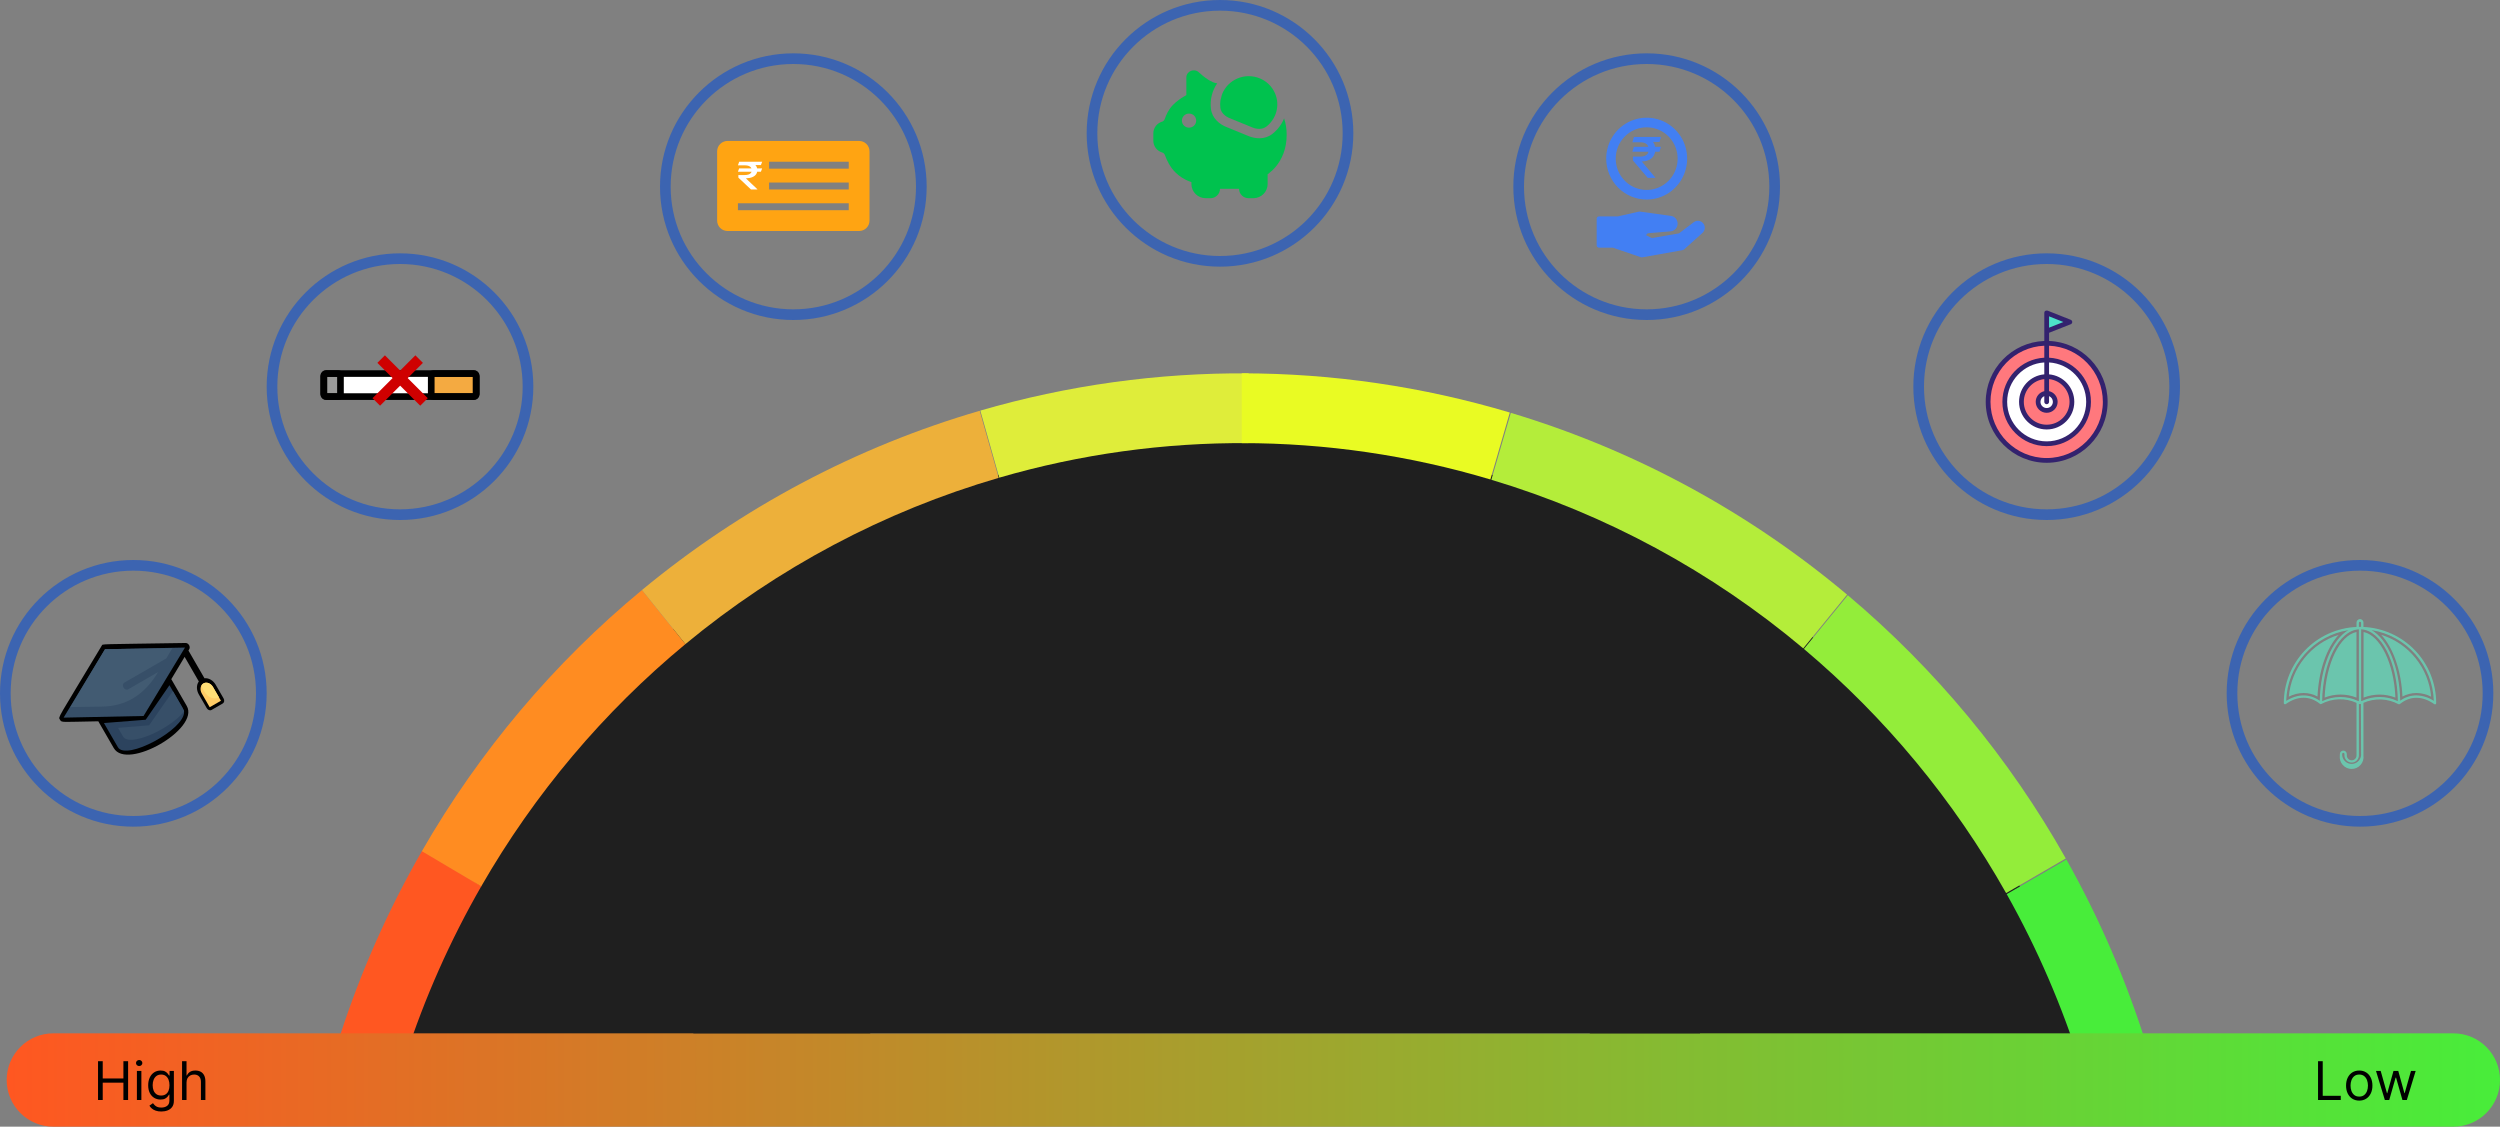 <svg width="375" height="169" viewBox="0 0 375 169" fill="none" xmlns="http://www.w3.org/2000/svg">
<rect x="0" y="0" width="375" height="169" fill="#808080" stroke="none"/>
<g clip-path="url(#clip0_1_2)">
<path d="M128.869 21.142H109.129C108.715 21.142 108.319 21.307 108.027 21.599C107.735 21.891 107.57 22.288 107.57 22.701V33.09C107.57 33.504 107.735 33.9 108.027 34.193C108.319 34.485 108.715 34.649 109.129 34.649H128.869C129.282 34.649 129.679 34.485 129.971 34.193C130.263 33.9 130.427 33.504 130.427 33.09V22.701C130.427 22.288 130.263 21.891 129.971 21.599C129.679 21.307 129.282 21.142 128.869 21.142ZM127.311 31.532H110.687V30.493H127.311V31.532ZM127.311 28.415H115.363V27.376H127.311V28.415ZM127.311 25.298H115.363V24.259H127.311V25.298Z" fill="#FFA412"/>
<path d="M114.321 25.258L114.137 25.759H110.688L110.872 25.258H114.321ZM112.643 28.416L110.759 26.652L110.753 26.256H111.687C111.921 26.256 112.118 26.229 112.279 26.173C112.441 26.118 112.564 26.037 112.648 25.932C112.732 25.825 112.774 25.695 112.774 25.542C112.774 25.315 112.686 25.134 112.511 25C112.336 24.866 112.061 24.799 111.687 24.799H110.688L110.88 24.26H111.687C112.122 24.26 112.481 24.313 112.764 24.42C113.046 24.527 113.256 24.675 113.395 24.864C113.534 25.054 113.603 25.272 113.603 25.52C113.603 25.74 113.546 25.94 113.432 26.118C113.318 26.297 113.136 26.442 112.887 26.555C112.638 26.667 112.311 26.733 111.906 26.752L111.882 26.756L113.603 28.381V28.416H112.643ZM114.324 24.26L114.137 24.765L111.38 24.753L111.566 24.26H114.324Z" fill="white"/>
<path d="M119 47.2C129.604 47.2 138.2 38.604 138.2 28C138.2 17.396 129.604 8.8 119 8.8C108.396 8.8 99.8 17.396 99.8 28C99.8 38.604 108.396 47.2 119 47.2Z" stroke="#3C64B1" stroke-width="1.6"/>
<path d="M190.858 20.084C191.65 19.466 192.249 18.661 192.615 17.762C192.868 18.495 193 19.316 193 20.233C193 22.422 192.217 23.956 191.414 24.944C191.016 25.435 190.616 25.787 190.311 26.019C190.251 26.065 190.195 26.106 190.143 26.143V27.614C190.143 28.782 189.183 29.73 188 29.73H187.286C186.497 29.73 185.857 29.098 185.857 28.319H183C183 29.098 182.36 29.73 181.571 29.73H180.857C179.674 29.73 178.714 28.782 178.714 27.614V27.313C178.591 27.274 178.453 27.226 178.304 27.167C177.732 26.939 176.988 26.54 176.301 25.852C175.455 25.006 174.981 23.946 174.744 23.282C174.666 23.064 174.51 22.927 174.359 22.885C173.555 22.66 173 21.936 173 21.111V19.991C173 19.179 173.545 18.465 174.336 18.242C174.484 18.2 174.644 18.058 174.723 17.823C174.915 17.248 175.286 16.399 175.966 15.719C176.523 15.162 177.123 14.751 177.579 14.48C177.717 14.398 177.843 14.328 177.952 14.27V11.621C177.952 11.123 178.283 10.771 178.639 10.628C178.992 10.487 179.465 10.511 179.819 10.841C180.18 11.177 180.655 11.58 181.163 11.908C181.683 12.245 182.172 12.458 182.57 12.498L182.578 12.499C181.823 13.605 181.476 14.958 181.638 16.314C181.81 17.764 182.947 18.636 183.902 19.026L187.314 20.422C188.269 20.812 189.697 20.989 190.858 20.084ZM178.357 19.15C178.949 19.15 179.429 18.677 179.429 18.093C179.429 17.508 178.949 17.035 178.357 17.035C177.765 17.035 177.286 17.508 177.286 18.093C177.286 18.677 177.765 19.15 178.357 19.15Z" fill="#00C24E"/>
<path d="M183.325 14.099C183.737 13.072 184.554 12.204 185.67 11.747C187.857 10.853 190.364 11.878 191.27 14.037C192.021 15.826 191.436 17.833 189.969 18.977C189.374 19.44 188.557 19.405 187.857 19.119L184.444 17.723C183.744 17.437 183.141 16.892 183.053 16.149C183.009 15.786 183.015 15.423 183.065 15.069L183.325 14.099ZM183.325 14.099L183.131 14.718C183.161 14.588 183.197 14.459 183.24 14.333C183.266 14.254 183.294 14.176 183.325 14.099Z" fill="#00C24E"/>
<path d="M183 39.2C193.604 39.2 202.2 30.604 202.2 20C202.2 9.396 193.604 0.8 183 0.8C172.396 0.8 163.8 9.396 163.8 20C163.8 30.604 172.396 39.2 183 39.2Z" stroke="#3C64B1" stroke-width="1.6"/>
<path d="M247.001 29.932C248.202 29.932 249.376 29.572 250.374 28.898C251.373 28.223 252.151 27.264 252.61 26.143C253.07 25.021 253.19 23.787 252.956 22.596C252.722 21.405 252.143 20.311 251.294 19.453C250.445 18.594 249.363 18.009 248.186 17.772C247.008 17.535 245.787 17.657 244.678 18.122C243.568 18.586 242.62 19.373 241.953 20.383C241.286 21.392 240.93 22.579 240.93 23.793C240.93 25.421 241.569 26.983 242.708 28.134C243.847 29.285 245.391 29.932 247.001 29.932ZM247.001 19.099C247.919 19.099 248.817 19.374 249.581 19.89C250.344 20.406 250.939 21.139 251.291 21.997C251.642 22.855 251.734 23.799 251.555 24.709C251.376 25.62 250.933 26.456 250.284 27.113C249.635 27.769 248.808 28.216 247.907 28.398C247.006 28.579 246.073 28.486 245.224 28.13C244.376 27.775 243.651 27.173 243.141 26.401C242.631 25.629 242.358 24.722 242.358 23.793C242.358 22.548 242.847 21.354 243.718 20.474C244.589 19.593 245.77 19.099 247.001 19.099Z" fill="#427FF3"/>
<path d="M254.857 33.128C254.72 33.106 254.58 33.111 254.445 33.145C254.31 33.178 254.183 33.239 254.071 33.323L251.846 35.006L247.771 35.71L246.889 35.266L247.161 34.992L250.607 34.699C250.892 34.673 251.156 34.54 251.348 34.326C251.54 34.112 251.645 33.833 251.643 33.544C251.643 33.261 251.542 32.988 251.358 32.775C251.174 32.562 250.92 32.423 250.643 32.385L245.975 31.738C245.934 31.731 245.891 31.731 245.85 31.738L242.675 32.46H239.857C239.762 32.46 239.672 32.498 239.605 32.566C239.538 32.634 239.5 32.726 239.5 32.821V36.794C239.5 36.889 239.538 36.981 239.605 37.049C239.672 37.117 239.762 37.155 239.857 37.155H241.943L246.171 38.599C246.209 38.604 246.248 38.604 246.286 38.599C246.306 38.603 246.326 38.603 246.346 38.599L252.418 37.516C252.483 37.506 252.544 37.477 252.593 37.433L255.375 34.934C255.559 34.767 255.677 34.539 255.709 34.291C255.74 34.043 255.682 33.792 255.546 33.583C255.468 33.465 255.366 33.363 255.248 33.285C255.129 33.207 254.996 33.153 254.857 33.128Z" fill="#427FF3"/>
<path d="M249.142 22.019L248.925 22.759H244.859L245.076 22.019H249.142ZM247.163 26.683L244.943 24.078L244.937 23.494H246.038C246.313 23.494 246.545 23.453 246.736 23.371C246.926 23.289 247.07 23.17 247.17 23.014C247.269 22.856 247.319 22.664 247.319 22.438C247.319 22.103 247.215 21.836 247.008 21.638C246.802 21.44 246.478 21.341 246.038 21.341H244.859L245.086 20.544H246.038C246.551 20.544 246.973 20.623 247.306 20.781C247.639 20.939 247.887 21.157 248.05 21.437C248.214 21.717 248.295 22.04 248.295 22.405C248.295 22.731 248.228 23.026 248.094 23.29C247.959 23.553 247.745 23.768 247.452 23.934C247.158 24.1 246.773 24.197 246.295 24.225L246.267 24.231L248.295 26.632V26.683H247.163ZM249.145 20.544L248.925 21.29L245.675 21.272L245.895 20.544H249.145Z" fill="#427FF3"/>
<path d="M247 47.2C257.604 47.2 266.2 38.604 266.2 28C266.2 17.396 257.604 8.8 247 8.8C236.396 8.8 227.8 17.396 227.8 28C227.8 38.604 236.396 47.2 247 47.2Z" stroke="#3C64B1" stroke-width="1.6"/>
<path d="M315.78 60.275C315.78 65.127 311.85 69.062 306.998 69.062C302.146 69.062 298.211 65.127 298.211 60.275C298.211 55.422 302.146 51.492 306.998 51.492C311.85 51.492 315.78 55.422 315.78 60.275Z" fill="#FF787D"/>
<path d="M306.999 66.562C303.532 66.562 300.711 63.741 300.711 60.274C300.711 56.81 303.532 53.991 306.999 53.991C310.463 53.991 313.281 56.81 313.281 60.274C313.281 63.741 310.463 66.562 306.999 66.562Z" fill="white"/>
<path d="M306.999 64.063C304.91 64.063 303.211 62.363 303.211 60.274C303.211 58.188 304.91 56.49 306.999 56.49C309.085 56.49 310.783 58.188 310.783 60.274C310.783 62.363 309.085 64.063 306.999 64.063Z" fill="#FF787D"/>
<path d="M307 61.563C306.289 61.563 305.711 60.985 305.711 60.274C305.711 59.566 306.289 58.989 307 58.989C307.708 58.989 308.284 59.566 308.284 60.274C308.284 60.985 307.708 61.563 307 61.563Z" fill="white"/>
<path d="M310.478 48.303L307 49.676V46.925L310.478 48.303Z" fill="#4DE2C9"/>
<path d="M307.358 51.144V49.919L310.61 48.635C310.91 48.516 310.91 48.09 310.61 47.971L307.14 46.596C306.805 46.533 306.644 46.693 306.644 46.925C306.644 48.387 306.644 49.689 306.644 51.144C301.768 51.334 297.859 55.356 297.859 60.275C297.859 65.317 301.961 69.419 307.003 69.419C312.043 69.419 316.143 65.317 316.143 60.275C316.143 55.354 312.233 51.331 307.358 51.144ZM307.358 49.151V47.45L309.508 48.302L307.358 49.151ZM307.001 60.634C307.198 60.634 307.358 60.474 307.358 60.277V59.418C307.694 59.558 307.931 59.889 307.931 60.275C307.931 60.789 307.515 61.207 307.003 61.207C306.49 61.207 306.071 60.789 306.071 60.275C306.071 59.89 306.308 59.56 306.644 59.419V60.277C306.644 60.474 306.804 60.634 307.001 60.634ZM306.644 58.675C305.909 58.84 305.357 59.493 305.357 60.275C305.357 61.182 306.096 61.921 307.003 61.921C307.908 61.921 308.645 61.182 308.645 60.275C308.645 59.492 308.093 58.837 307.358 58.674V56.866C309.081 57.044 310.43 58.505 310.43 60.275C310.43 62.167 308.893 63.706 307.003 63.706C305.112 63.706 303.572 62.167 303.572 60.275C303.572 58.507 304.92 57.047 306.644 56.867V58.675ZM306.644 56.152C304.526 56.335 302.858 58.113 302.858 60.275C302.858 62.561 304.717 64.42 307.003 64.42C309.287 64.42 311.144 62.561 311.144 60.275C311.144 58.111 309.475 56.333 307.358 56.152V54.367C310.46 54.551 312.929 57.127 312.929 60.275C312.929 63.545 310.271 66.205 307.003 66.205C303.733 66.205 301.073 63.545 301.073 60.275C301.073 57.128 303.541 54.554 306.644 54.367V56.152ZM307.003 68.705C302.355 68.705 298.573 64.923 298.573 60.275C298.573 55.749 302.162 52.047 306.644 51.858V53.653C303.148 53.841 300.359 56.734 300.359 60.275C300.359 63.939 303.34 66.919 307.003 66.919C310.665 66.919 313.643 63.939 313.643 60.275C313.643 56.733 310.854 53.839 307.358 53.653V51.858C311.84 52.045 315.428 55.748 315.428 60.275C315.428 64.923 311.649 68.705 307.003 68.705Z" fill="#33226E"/>
<path d="M307 77.2C317.604 77.2 326.2 68.604 326.2 58C326.2 47.396 317.604 38.8 307 38.8C296.396 38.8 287.8 47.396 287.8 58C287.8 68.604 296.396 77.2 307 77.2Z" stroke="#3C64B1" stroke-width="1.6"/>
<path d="M71.066 59.487H48.932C48.836 59.487 48.744 59.449 48.676 59.381C48.609 59.313 48.571 59.221 48.57 59.126V56.397C48.57 56.197 48.733 56.035 48.932 56.035H71.066C71.265 56.035 71.427 56.197 71.427 56.397V59.126C71.427 59.325 71.265 59.487 71.066 59.487Z" fill="white"/>
<path d="M71.071 59.487H65.045C64.848 59.487 64.688 59.327 64.688 59.13V56.392C64.688 56.196 64.848 56.035 65.045 56.035H71.071C71.268 56.035 71.429 56.196 71.429 56.392V59.13C71.429 59.327 71.268 59.487 71.071 59.487Z" fill="#F4AA41"/>
<path d="M50.716 59.487H48.925C48.831 59.487 48.741 59.449 48.675 59.383C48.608 59.316 48.571 59.227 48.57 59.133V56.39C48.57 56.195 48.73 56.035 48.925 56.035H50.716C50.911 56.035 51.07 56.194 51.07 56.39V59.133C51.07 59.227 51.033 59.316 50.966 59.383C50.9 59.449 50.81 59.487 50.716 59.487Z" fill="#9B9B9A"/>
<path d="M71.066 59.487H48.932C48.836 59.487 48.744 59.449 48.676 59.381C48.609 59.313 48.571 59.221 48.57 59.126V56.397C48.57 56.197 48.733 56.035 48.932 56.035H71.066C71.265 56.035 71.427 56.197 71.427 56.397V59.126C71.427 59.325 71.265 59.487 71.066 59.487Z" stroke="black" stroke-miterlimit="10" stroke-linecap="round" stroke-linejoin="round"/>
<path d="M71.07 59.487H65.043C64.847 59.487 64.686 59.327 64.686 59.13V56.392C64.686 56.196 64.847 56.035 65.043 56.035H71.07C71.267 56.035 71.427 56.196 71.427 56.392V59.13C71.427 59.327 71.267 59.487 71.07 59.487ZM50.716 59.487H48.925C48.831 59.487 48.741 59.449 48.675 59.383C48.608 59.316 48.571 59.227 48.57 59.133V56.39C48.57 56.195 48.73 56.035 48.925 56.035H50.716C50.911 56.035 51.07 56.194 51.07 56.39V59.133C51.07 59.227 51.033 59.316 50.966 59.383C50.9 59.449 50.81 59.487 50.716 59.487Z" stroke="black" stroke-miterlimit="10" stroke-linecap="round" stroke-linejoin="round"/>
<path d="M57.171 53.863L63.6 60.292" stroke="#CF0000" stroke-width="1.6"/>
<path d="M56.442 60.292L62.871 53.863" stroke="#CF0000" stroke-width="1.6"/>
<path d="M60 77.2C70.604 77.2 79.2 68.604 79.2 58C79.2 47.396 70.604 38.8 60 38.8C49.396 38.8 40.8 47.396 40.8 58C40.8 68.604 49.396 77.2 60 77.2Z" stroke="#3C64B1" stroke-width="1.6"/>
<path d="M354.517 94.043V93.433C354.523 93.361 354.514 93.289 354.49 93.22C354.467 93.152 354.43 93.09 354.381 93.037C354.332 92.984 354.273 92.941 354.207 92.912C354.141 92.883 354.069 92.868 353.997 92.868C353.925 92.868 353.854 92.883 353.788 92.912C353.722 92.941 353.662 92.984 353.613 93.037C353.565 93.09 353.527 93.152 353.504 93.22C353.481 93.289 353.472 93.361 353.477 93.433V94.043C350.54 94.178 347.766 95.439 345.735 97.566C343.704 99.692 342.57 102.52 342.57 105.461C342.57 105.494 342.579 105.526 342.596 105.554C342.613 105.582 342.637 105.604 342.667 105.619C342.694 105.635 342.726 105.644 342.758 105.644C342.79 105.644 342.821 105.635 342.849 105.619C344.635 104.351 346.474 104.344 348.013 105.594L348.056 105.619C348.078 105.624 348.102 105.624 348.124 105.619C348.151 105.618 348.179 105.611 348.202 105.597C349.009 105.165 349.905 104.925 350.82 104.896C351.735 104.867 352.645 105.049 353.477 105.429V113.319C353.477 113.512 353.401 113.697 353.264 113.834C353.127 113.97 352.942 114.047 352.749 114.047C352.556 114.047 352.37 113.97 352.234 113.834C352.097 113.697 352.02 113.512 352.02 113.319V113.108C352.02 112.97 351.965 112.837 351.868 112.739C351.77 112.641 351.637 112.586 351.499 112.586C351.361 112.586 351.228 112.641 351.13 112.739C351.032 112.837 350.977 112.97 350.977 113.108V113.319C350.943 113.571 350.964 113.828 351.037 114.072C351.11 114.316 351.235 114.541 351.403 114.733C351.57 114.924 351.777 115.078 352.009 115.184C352.241 115.289 352.492 115.343 352.747 115.343C353.002 115.343 353.254 115.289 353.485 115.184C353.717 115.078 353.924 114.924 354.092 114.733C354.259 114.541 354.384 114.316 354.457 114.072C354.531 113.828 354.551 113.571 354.517 113.319V105.429C355.351 105.058 356.259 104.883 357.171 104.918C358.083 104.954 358.975 105.198 359.777 105.633H359.817H359.86C359.875 105.636 359.891 105.636 359.906 105.633H359.942C359.959 105.625 359.975 105.615 359.988 105.601C361.527 104.351 363.36 104.358 365.152 105.626C365.179 105.644 365.21 105.655 365.242 105.657C365.274 105.659 365.306 105.652 365.335 105.637C365.363 105.621 365.387 105.599 365.403 105.571C365.42 105.543 365.428 105.511 365.427 105.479C365.432 102.535 364.3 99.702 362.268 97.571C360.235 95.441 357.458 94.177 354.517 94.043ZM347.967 105.115C346.452 104.044 344.645 104.044 342.927 105.136C343.007 102.56 343.981 100.092 345.682 98.155C347.383 96.218 349.704 94.934 352.249 94.522C349.831 95.915 348.049 100.115 347.967 105.108V105.115ZM348.324 105.186C348.399 99.322 350.824 94.576 353.827 94.401V105.183L353.756 105.154H353.731C352.885 104.752 351.96 104.545 351.023 104.549C350.086 104.554 349.162 104.769 348.32 105.179L348.324 105.186ZM354.167 113.319C354.128 113.668 353.961 113.99 353.699 114.224C353.437 114.458 353.098 114.588 352.747 114.588C352.396 114.588 352.057 114.458 351.795 114.224C351.533 113.99 351.367 113.668 351.327 113.319V113.108C351.327 113.085 351.33 113.062 351.338 113.04C351.347 113.018 351.359 112.999 351.375 112.982C351.391 112.965 351.41 112.952 351.432 112.943C351.453 112.934 351.476 112.929 351.499 112.929C351.543 112.929 351.585 112.946 351.616 112.977C351.648 113.008 351.666 113.05 351.667 113.094V113.304C351.667 113.591 351.781 113.867 351.984 114.069C352.187 114.272 352.462 114.386 352.749 114.386C353.036 114.386 353.311 114.272 353.514 114.069C353.717 113.867 353.831 113.591 353.831 113.304V105.576L353.902 105.611H353.92H353.96C353.972 105.615 353.986 105.615 353.999 105.611H354.031H354.063C354.088 105.599 354.113 105.588 354.138 105.579L354.167 113.319ZM354.167 94.033H353.831V93.433C353.831 93.388 353.849 93.346 353.88 93.314C353.912 93.283 353.954 93.265 353.999 93.265C354.021 93.264 354.043 93.269 354.064 93.277C354.084 93.285 354.103 93.297 354.119 93.313C354.134 93.329 354.147 93.347 354.155 93.368C354.163 93.389 354.167 93.411 354.167 93.433V94.033ZM354.292 105.133H354.26L354.174 105.169V94.394C357.181 94.569 359.602 99.315 359.677 105.179C358.84 104.77 357.922 104.553 356.989 104.546C356.057 104.539 355.136 104.74 354.292 105.136V105.133ZM362.46 104.304C361.586 104.31 360.737 104.59 360.031 105.104C359.952 100.104 358.17 95.911 355.745 94.519C358.29 94.929 360.613 96.212 362.314 98.148C364.016 100.085 364.99 102.553 365.07 105.129C364.296 104.612 363.39 104.328 362.46 104.308V104.304Z" fill="#6BC5AD"/>
<path d="M343.32 104.497C344.007 104.144 344.766 103.957 345.538 103.95C346.267 103.949 346.984 104.131 347.624 104.479C347.802 100.572 349.013 97.122 350.81 95.222C348.783 95.852 346.989 97.07 345.656 98.722C344.323 100.373 343.51 102.383 343.32 104.497ZM357.181 95.222C358.967 97.122 360.192 100.579 360.367 104.479C361.009 104.133 361.727 103.951 362.456 103.95C363.227 103.957 363.985 104.145 364.67 104.497C364.481 102.383 363.668 100.373 362.335 98.722C361.001 97.07 359.208 95.852 357.181 95.222Z" fill="#6BC5AD"/>
<path d="M348.695 104.636C350.23 104.031 351.936 104.031 353.47 104.636V94.8C350.952 95.322 348.895 99.543 348.695 104.636ZM354.535 94.8V104.643C355.3 104.345 356.113 104.19 356.935 104.186C357.747 104.189 358.552 104.342 359.31 104.636C359.11 99.543 357.052 95.322 354.535 94.8Z" fill="#6BC5AD"/>
<path d="M354 123.2C364.604 123.2 373.2 114.604 373.2 104C373.2 93.396 364.604 84.8 354 84.8C343.396 84.8 334.8 93.396 334.8 104C334.8 114.604 343.396 123.2 354 123.2Z" stroke="#3C64B1" stroke-width="1.6"/>
<path d="M20 123.2C30.604 123.2 39.2 114.604 39.2 104C39.2 93.396 30.604 84.8 20 84.8C9.396 84.8 0.8 93.396 0.8 104C0.8 114.604 9.396 123.2 20 123.2Z" stroke="#3C64B1" stroke-width="1.6"/>
<path d="M28.268 97.581L30.669 101.739C30.977 101.704 31.303 101.777 31.604 101.95C31.904 102.123 32.165 102.386 32.349 102.704L33.538 104.763C33.617 104.9 33.648 105.056 33.625 105.198C33.602 105.34 33.526 105.456 33.414 105.521L31.73 106.493C31.618 106.558 31.48 106.565 31.345 106.514C31.21 106.464 31.09 106.358 31.012 106.222L29.823 104.163C29.639 103.844 29.54 103.485 29.54 103.137C29.54 102.789 29.639 102.469 29.824 102.22L27.694 98.53L25.694 101.874L28.015 105.893C29.994 109.321 19.04 115.631 17.067 112.214L14.746 108.194C9.157 108.285 9.267 108.428 8.994 107.954C8.72 107.481 8.444 108.217 15.264 96.847C15.432 96.565 14.562 96.662 27.844 96.447C27.941 96.445 28.041 96.475 28.133 96.533C28.225 96.591 28.304 96.674 28.361 96.772C28.418 96.871 28.45 96.981 28.455 97.09C28.459 97.198 28.435 97.3 28.385 97.383L28.268 97.581Z" fill="black"/>
<path d="M25.418 102.781C27.685 106.708 27.601 106.487 27.611 106.768C27.729 109.432 18.887 114.165 17.686 112.086L15.59 108.455L21.856 107.96L25.418 102.781Z" fill="#2C435E"/>
<path d="M25.933 103.672C27.62 106.595 27.592 106.471 27.597 106.743C25.291 109.531 19.368 112.056 18.462 110.487L17.71 109.184L22.372 108.793L25.933 103.672Z" fill="#374F68"/>
<path d="M31.95 103.052L33.139 105.111L31.455 106.083L30.266 104.024C30.109 103.751 30.046 103.438 30.093 103.154C30.139 102.87 30.291 102.638 30.514 102.509C30.737 102.38 31.014 102.364 31.284 102.466C31.553 102.568 31.793 102.779 31.95 103.052Z" fill="#FFCC66"/>
<path d="M31.952 103.052L32.843 104.596C32.508 104.789 32.093 104.812 31.689 104.659C31.285 104.506 30.925 104.19 30.689 103.781C30.474 103.485 30.315 103.149 30.224 102.8C30.311 102.656 30.434 102.545 30.582 102.477C30.73 102.409 30.897 102.386 31.069 102.411C31.24 102.436 31.411 102.508 31.565 102.62C31.72 102.732 31.853 102.88 31.952 103.052Z" fill="#FFDE76"/>
<path d="M27.748 97.133L21.535 107.397L9.54 107.645L15.753 97.381L27.748 97.133Z" fill="#374F68"/>
<path d="M19.224 103.4L23.722 100.803C21.629 104.299 18.835 105.938 15.309 105.988L10.563 106.06L15.749 97.382L25.858 97.23L24.942 98.761L18.644 102.397C18.536 102.46 18.462 102.573 18.44 102.711C18.418 102.85 18.448 103.002 18.525 103.135C18.602 103.268 18.718 103.371 18.849 103.42C18.98 103.47 19.115 103.463 19.224 103.4Z" fill="#425B72"/>
<path d="M317 167.513C313.547 146.421 289.868 104.188 263.604 90.215C242.484 75.44 217.564 67.067 191.82 66.095C166.077 65.124 140.598 71.595 118.428 84.736C90.078 93.07 62.453 138.155 59 168H122.211C128.419 155.587 138.064 145.226 149.994 138.155C161.924 131.084 174.642 129.718 188.494 130.24C202.347 130.763 211.728 132.588 223.092 140.538C234.456 148.489 240.076 155.154 245.333 168L317 167.513Z" fill="#1F1F1F"/>
<path d="M51 155.357C54.132 145.697 58.26 136.4 63.315 127.619L72.218 132.9C67.529 141.045 63.7 149.669 60.794 158.629L51 155.357Z" fill="#FF5721"/>
<path d="M63.28 127.68C71.884 112.717 83.068 99.447 96.298 88.502L102.812 96.615C90.54 106.768 80.166 119.077 72.185 132.956L63.28 127.68Z" fill="#FF8C21"/>
<path d="M96.295 88.504C111.218 76.158 128.452 67.011 146.955 61.617L149.801 71.677C132.638 76.68 116.652 85.165 102.81 96.617L96.295 88.504Z" fill="#EDB03A"/>
<path d="M147.049 61.589C160.132 57.785 173.684 55.904 187.293 56.004L187.218 66.47C174.595 66.378 162.024 68.122 149.888 71.651L147.049 61.589Z" fill="#DFED3A"/>
<path d="M186.265 56C199.874 56 213.412 57.98 226.468 61.88L223.557 71.921C211.447 68.303 198.888 66.467 186.265 66.467V56Z" fill="#E9FB23"/>
<path d="M226.626 61.928C245.08 67.464 262.237 76.739 277.061 89.194L270.487 97.257C256.736 85.704 240.821 77.1 223.704 71.965L226.626 61.928Z" fill="#B4ED3A"/>
<path d="M277.169 89.284C290.313 100.349 301.389 113.723 309.869 128.768L300.919 133.966C293.053 120.01 282.779 107.604 270.587 97.341L277.169 89.284Z" fill="#93ED3A"/>
<path d="M309.962 128.933C314.931 137.777 318.966 147.13 322 156.835L312.172 160C309.358 150.998 305.615 142.323 301.005 134.119L309.962 128.933Z" fill="#48ED3A"/>
<path d="M368 155H8C4.134 155 1 158.134 1 162C1 165.866 4.134 169 8 169H368C371.866 169 375 165.866 375 162C375 158.134 371.866 155 368 155Z" fill="url(#paint0_linear_1_2)"/>
<path d="M14.704 165V159.182H15.409V161.773H18.511V159.182H19.216V165H18.511V162.398H15.409V165H14.704ZM20.535 165V160.636H21.206V165H20.535ZM20.876 159.909C20.746 159.909 20.633 159.865 20.538 159.776C20.445 159.687 20.399 159.58 20.399 159.455C20.399 159.33 20.445 159.223 20.538 159.134C20.633 159.045 20.746 159 20.876 159C21.007 159 21.119 159.045 21.212 159.134C21.306 159.223 21.354 159.33 21.354 159.455C21.354 159.58 21.306 159.687 21.212 159.776C21.119 159.865 21.007 159.909 20.876 159.909ZM24.195 166.727C23.871 166.727 23.593 166.686 23.36 166.602C23.127 166.521 22.933 166.413 22.778 166.278C22.624 166.146 22.502 166.004 22.411 165.852L22.945 165.477C23.006 165.557 23.083 165.648 23.175 165.75C23.268 165.854 23.395 165.944 23.556 166.02C23.719 166.098 23.932 166.136 24.195 166.136C24.548 166.136 24.838 166.051 25.067 165.881C25.297 165.71 25.411 165.443 25.411 165.08V164.193H25.354C25.305 164.273 25.235 164.371 25.144 164.489C25.055 164.604 24.926 164.707 24.758 164.798C24.591 164.887 24.366 164.932 24.082 164.932C23.729 164.932 23.413 164.848 23.133 164.682C22.854 164.515 22.634 164.273 22.471 163.955C22.31 163.636 22.229 163.25 22.229 162.795C22.229 162.348 22.308 161.959 22.465 161.628C22.622 161.295 22.841 161.037 23.121 160.855C23.402 160.671 23.726 160.58 24.093 160.58C24.377 160.58 24.602 160.627 24.769 160.722C24.938 160.814 25.067 160.92 25.155 161.04C25.246 161.157 25.317 161.254 25.366 161.33H25.434V160.636H26.082V165.125C26.082 165.5 25.996 165.805 25.826 166.04C25.657 166.277 25.43 166.45 25.144 166.56C24.86 166.671 24.544 166.727 24.195 166.727ZM24.173 164.33C24.442 164.33 24.669 164.268 24.854 164.145C25.04 164.022 25.181 163.845 25.278 163.614C25.374 163.383 25.423 163.106 25.423 162.784C25.423 162.47 25.375 162.192 25.28 161.952C25.186 161.711 25.046 161.523 24.86 161.386C24.674 161.25 24.445 161.182 24.173 161.182C23.889 161.182 23.652 161.254 23.462 161.398C23.275 161.542 23.134 161.735 23.039 161.977C22.946 162.22 22.9 162.489 22.9 162.784C22.9 163.087 22.947 163.355 23.042 163.588C23.139 163.819 23.28 164.001 23.468 164.134C23.657 164.264 23.892 164.33 24.173 164.33ZM27.979 162.375V165H27.309V159.182H27.979V161.318H28.036C28.139 161.093 28.292 160.914 28.496 160.781C28.703 160.647 28.977 160.58 29.32 160.58C29.618 160.58 29.878 160.639 30.102 160.759C30.325 160.876 30.498 161.057 30.621 161.301C30.746 161.544 30.809 161.852 30.809 162.227V165H30.139V162.273C30.139 161.926 30.049 161.658 29.869 161.469C29.691 161.277 29.443 161.182 29.127 161.182C28.907 161.182 28.71 161.228 28.536 161.321C28.364 161.414 28.227 161.549 28.127 161.727C28.029 161.905 27.979 162.121 27.979 162.375Z" fill="black"/>
<path d="M347.705 165V159.182H348.409V164.375H351.114V165H347.705ZM353.886 165.091C353.492 165.091 353.147 164.997 352.849 164.81C352.554 164.622 352.323 164.36 352.156 164.023C351.991 163.686 351.909 163.292 351.909 162.841C351.909 162.386 351.991 161.99 352.156 161.651C352.323 161.312 352.554 161.048 352.849 160.861C353.147 160.673 353.492 160.58 353.886 160.58C354.28 160.58 354.625 160.673 354.92 160.861C355.218 161.048 355.449 161.312 355.614 161.651C355.78 161.99 355.864 162.386 355.864 162.841C355.864 163.292 355.78 163.686 355.614 164.023C355.449 164.36 355.218 164.622 354.92 164.81C354.625 164.997 354.28 165.091 353.886 165.091ZM353.886 164.489C354.186 164.489 354.432 164.412 354.625 164.259C354.818 164.105 354.961 163.903 355.054 163.653C355.147 163.403 355.193 163.133 355.193 162.841C355.193 162.549 355.147 162.277 355.054 162.026C354.961 161.774 354.818 161.57 354.625 161.415C354.432 161.259 354.186 161.182 353.886 161.182C353.587 161.182 353.341 161.259 353.148 161.415C352.955 161.57 352.812 161.774 352.719 162.026C352.626 162.277 352.58 162.549 352.58 162.841C352.58 163.133 352.626 163.403 352.719 163.653C352.812 163.903 352.955 164.105 353.148 164.259C353.341 164.412 353.587 164.489 353.886 164.489ZM357.727 165L356.398 160.636H357.102L358.045 163.977H358.091L359.023 160.636H359.739L360.659 163.966H360.705L361.648 160.636H362.352L361.023 165H360.364L359.409 161.648H359.341L358.386 165H357.727Z" fill="black"/>
<rect x="104" y="111" width="151" height="44" fill="#1F1F1F"/>
</g>
<defs>
<linearGradient id="paint0_linear_1_2" x1="1" y1="162" x2="375" y2="162" gradientUnits="userSpaceOnUse">
<stop stop-color="#FF5721"/>
<stop offset="1" stop-color="#48ED3A"/>
</linearGradient>
<clipPath id="clip0_1_2">
<rect width="375" height="169" fill="white"/>
</clipPath>
</defs>
</svg>
